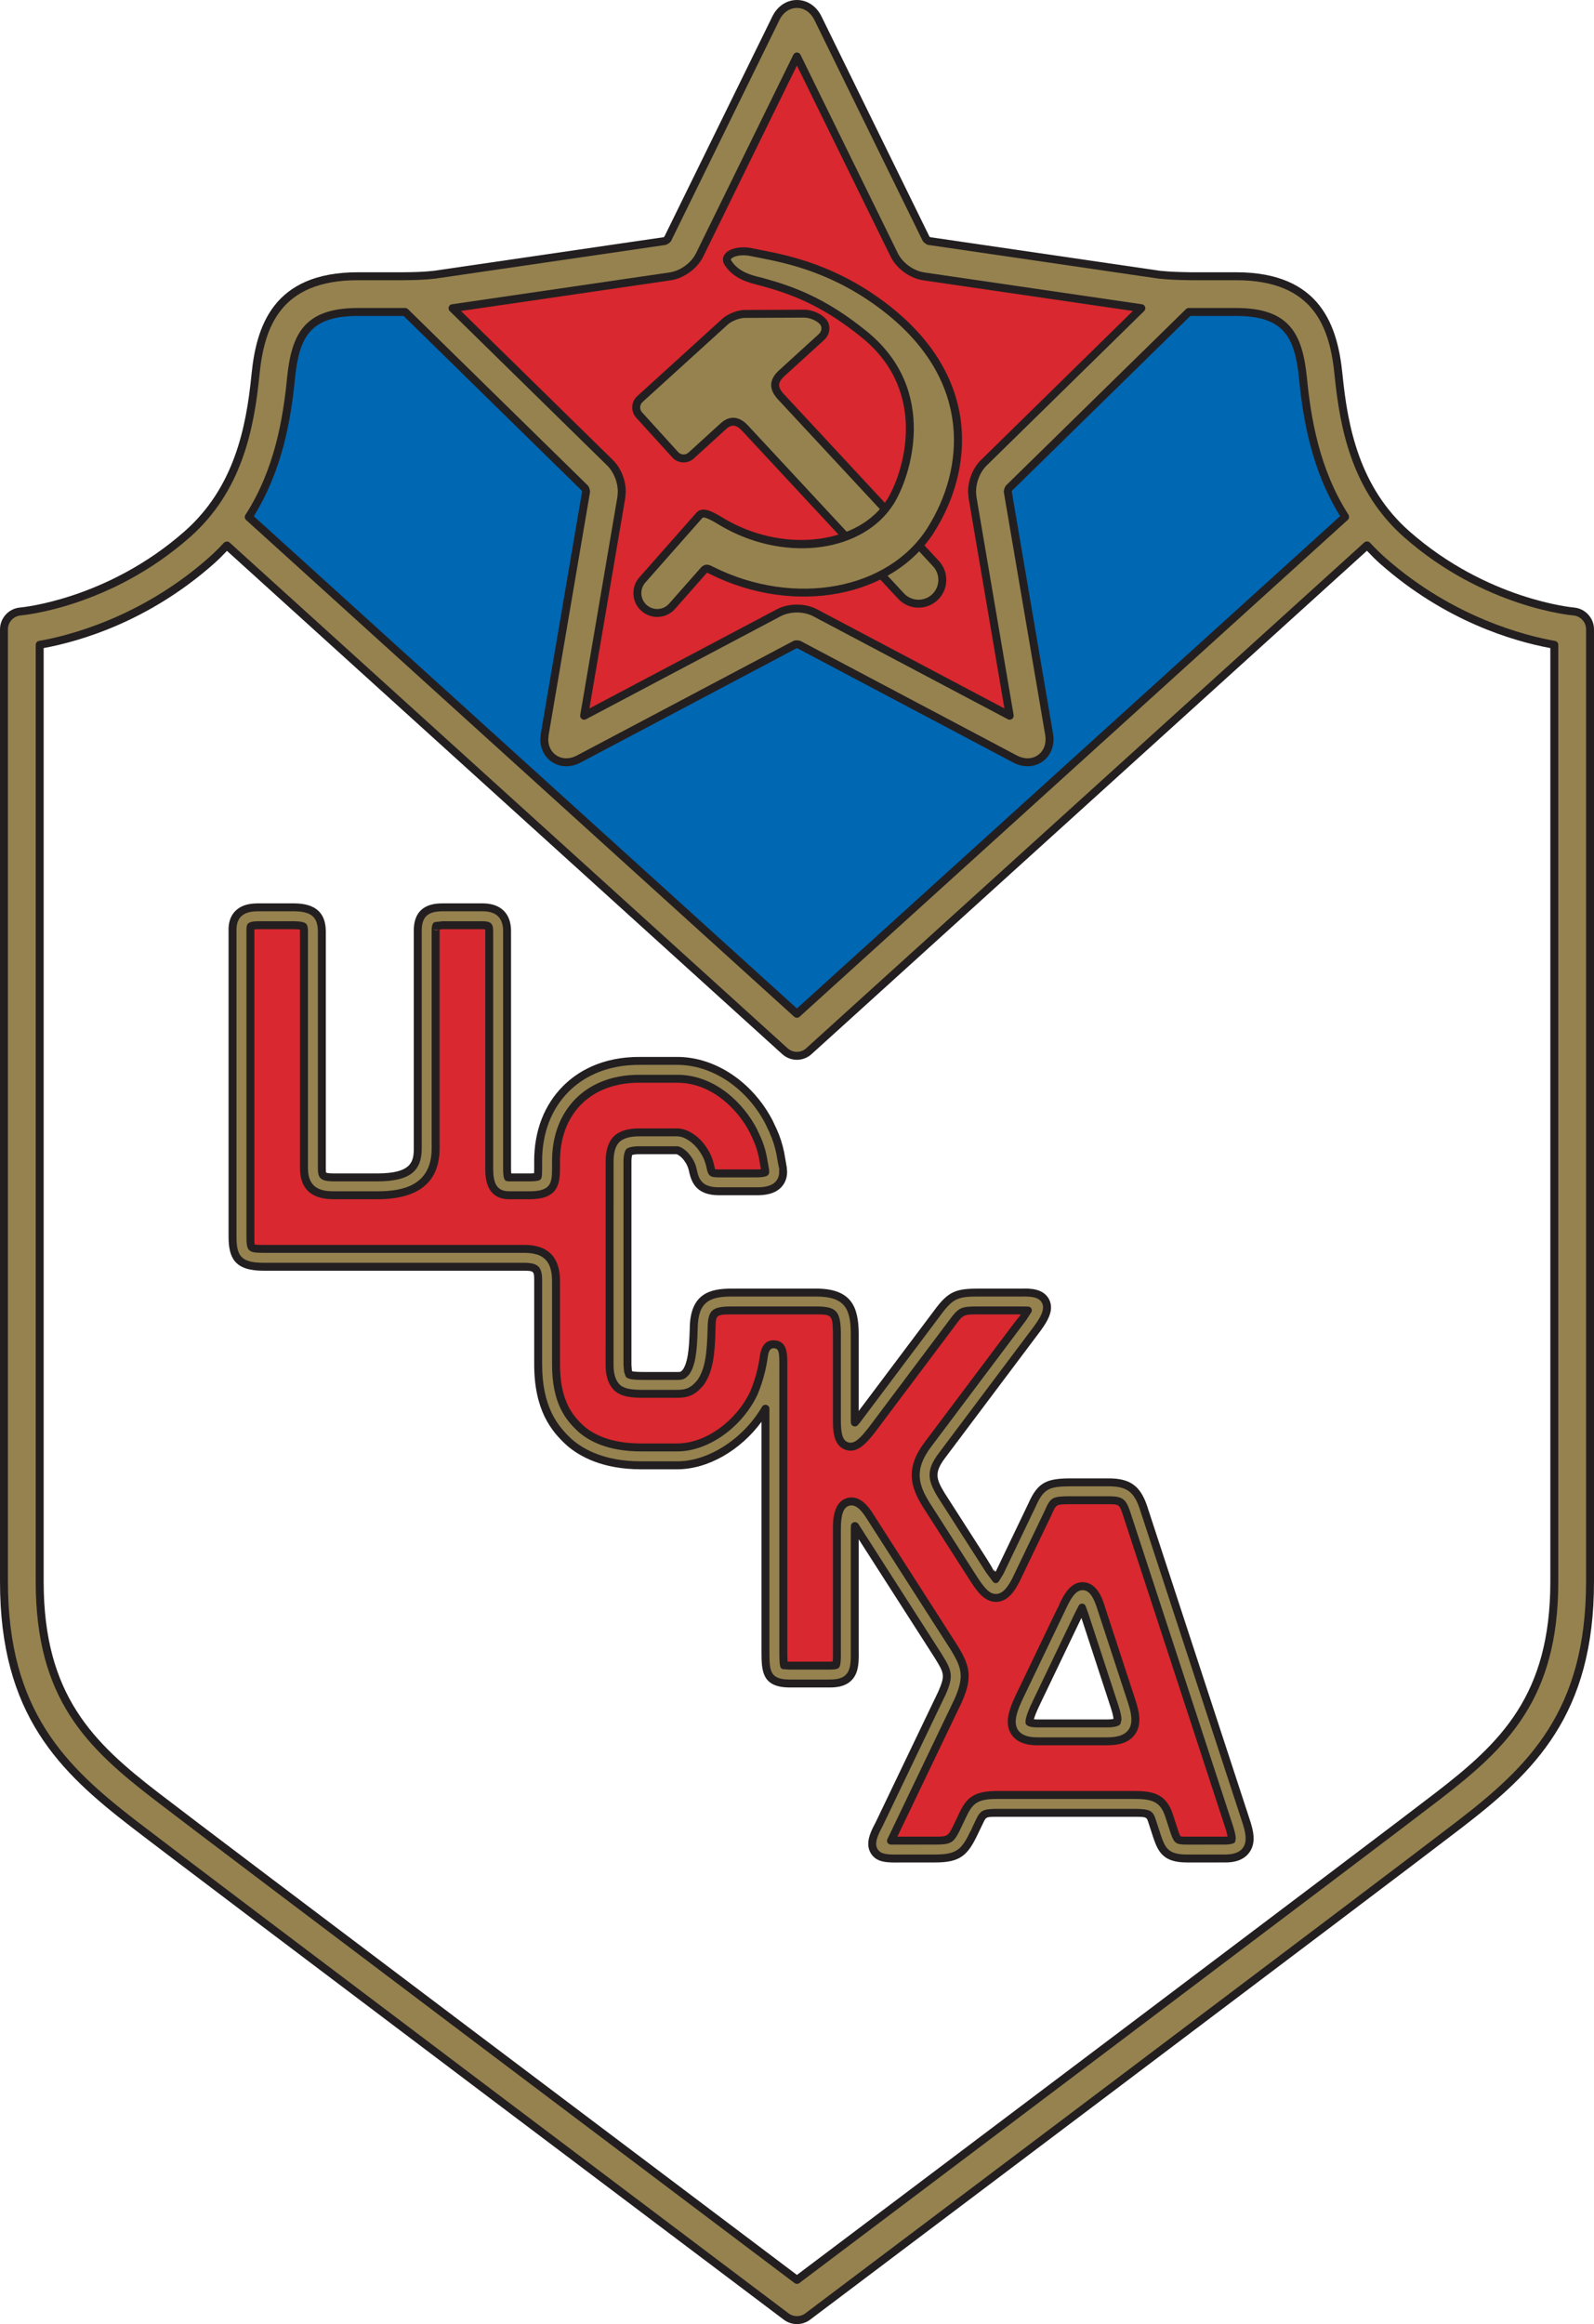 <?xml version="1.0" encoding="UTF-8"?>
<svg xmlns="http://www.w3.org/2000/svg" xmlns:xlink="http://www.w3.org/1999/xlink" width="441.75pt" height="643.74pt" viewBox="0 0 441.75 643.74" version="1.1">
<defs>
<clipPath id="clip1">
  <path d="M 0 0 L 441.75 0 L 441.75 643.738 L 0 643.738 Z M 0 0 "/>
</clipPath>
</defs>
<g id="surface1">
<path style=" stroke:none;fill-rule:nonzero;fill:rgb(0%,40.399%,70.2%);fill-opacity:1;" d="M 380.379 144.715 C 380.379 144.715 368.277 126.746 366.812 111.348 C 365.344 95.945 365.711 84.945 349.578 83.113 C 333.445 81.281 323.816 81.465 323.816 81.465 L 273.68 132.613 L 285.043 203.746 L 221.977 173.68 L 158.07 205.871 L 166.977 134.445 L 116.012 80.914 C 116.012 80.914 95.109 82.012 88.145 83.113 C 81.176 84.215 76.777 96.68 74.578 109.148 C 72.379 121.613 63.578 143.613 63.578 143.613 L 221.242 286.98 L 380.379 144.715 "/>
<path style=" stroke:none;fill-rule:nonzero;fill:rgb(85.1%,15.7%,18.399%);fill-opacity:1;" d="M 219.48 7.207 C 220.234 5.664 221.473 5.664 222.227 7.207 L 252.25 68.402 C 253.004 69.945 255.012 71.406 256.711 71.656 L 323.816 81.465 C 325.512 81.715 325.898 82.898 324.676 84.098 L 276.102 131.727 C 274.879 132.926 274.113 135.293 274.398 136.984 L 285.867 204.254 C 286.156 205.945 285.152 206.672 283.637 205.871 L 223.609 174.121 C 222.094 173.32 219.613 173.32 218.098 174.121 L 158.07 205.871 C 156.555 206.672 155.547 205.945 155.836 204.254 L 167.305 136.984 C 167.594 135.293 166.828 132.926 165.605 131.727 L 117.031 84.098 C 115.809 82.898 116.195 81.715 117.891 81.465 L 184.996 71.656 C 186.695 71.406 188.699 69.945 189.453 68.402 L 219.48 7.207 "/>
<path style=" stroke:none;fill-rule:nonzero;fill:rgb(58.4%,50.999%,31%);fill-opacity:1;" d="M 200.41 118.102 L 191.539 126.176 C 190.27 127.328 188.285 127.234 187.133 125.965 L 177.121 114.949 C 175.969 113.684 176.062 111.699 177.332 110.547 L 200.965 89.066 C 202.23 87.914 204.676 86.965 206.391 86.953 L 222.926 86.875 C 224.641 86.867 226.934 87.84 228.023 89.039 C 229.113 90.234 228.965 92.16 227.695 93.312 L 216.828 103.207 C 214.547 105.25 213.891 107.227 216.512 109.996 L 259.387 156.125 C 261.867 158.793 261.715 162.969 259.047 165.453 C 256.375 167.934 252.199 167.781 249.719 165.109 L 206.43 118.539 C 204.723 116.727 202.703 115.992 200.41 118.102 "/>
<path style=" stroke:none;fill-rule:nonzero;fill:rgb(13.699%,12.199%,12.5%);fill-opacity:1;" d="M 222.922 85.777 L 206.383 85.855 C 204.398 85.863 201.691 86.918 200.223 88.254 L 176.594 109.734 C 174.871 111.297 174.742 113.969 176.309 115.691 L 186.32 126.707 C 187.074 127.535 188.109 128.023 189.238 128.078 C 190.367 128.133 191.445 127.746 192.277 126.988 C 192.277 126.988 201.156 118.91 201.156 118.91 C 202.719 117.473 204.016 117.582 205.629 119.293 L 248.91 165.859 C 251.801 168.969 256.684 169.148 259.793 166.258 C 262.902 163.367 263.082 158.484 260.191 155.375 L 217.316 109.246 C 216.34 108.215 215.887 107.344 215.914 106.578 C 215.949 105.816 216.473 105.004 217.562 104.023 L 228.438 94.125 C 229.277 93.359 229.797 92.273 229.848 91.152 C 229.898 90.086 229.539 89.07 228.836 88.297 C 227.543 86.875 224.945 85.766 222.922 85.777 M 189.344 125.879 C 188.805 125.855 188.309 125.621 187.949 125.227 L 177.934 114.211 C 177.188 113.387 177.25 112.109 178.07 111.359 L 201.703 89.883 C 202.766 88.914 204.957 88.062 206.395 88.055 L 222.93 87.977 C 224.328 87.969 226.328 88.812 227.207 89.777 C 227.516 90.117 227.672 90.566 227.648 91.051 C 227.625 91.594 227.371 92.121 226.953 92.5 L 216.09 102.395 C 215.109 103.27 213.793 104.652 213.719 106.488 C 213.66 107.879 214.312 109.273 215.715 110.754 L 258.578 156.871 C 260.645 159.094 260.516 162.582 258.297 164.645 C 256.074 166.711 252.586 166.582 250.523 164.363 L 207.234 117.789 C 204.805 115.211 202.117 115.035 199.664 117.293 C 199.668 117.289 199.672 117.289 199.672 117.285 L 190.797 125.363 C 190.402 125.723 189.887 125.906 189.344 125.879 "/>
<path style=" stroke:none;fill-rule:nonzero;fill:rgb(58.4%,50.999%,31%);fill-opacity:1;" d="M 201.754 72.801 C 200.359 70.637 204.137 68.949 208.352 69.867 C 215.258 71.328 230.168 73.176 246.117 85.816 C 270.582 105.211 268.66 129.766 258.035 146.684 C 246.598 164.902 219.848 169.305 197.203 158.012 C 197.02 157.918 196.84 157.824 196.656 157.734 C 196.012 157.41 195.52 157.363 194.965 158.066 L 186.258 167.926 C 184.246 170.203 180.77 170.418 178.496 168.406 C 176.219 166.395 176.004 162.922 178.012 160.645 L 193.84 142.723 C 195.066 141.41 197.695 143.145 200.609 144.867 C 200.887 145.023 201.16 145.18 201.438 145.332 C 218.199 154.496 238.777 151.672 246.762 138.957 C 251.477 131.445 258.949 108.551 239.699 92.785 C 227.754 83 218.473 80.102 211.34 78.125 C 208.992 77.477 204.316 76.789 201.754 72.801 "/>
<path style=" stroke:none;fill-rule:nonzero;fill:rgb(13.699%,12.199%,12.5%);fill-opacity:1;" d="M 200.816 70.477 C 200.508 70.918 200.355 71.402 200.355 71.898 C 200.355 72.398 200.512 72.91 200.824 73.395 C 203.312 77.258 207.562 78.312 210.105 78.945 L 211.047 79.188 C 218.59 81.273 227.59 84.285 239.004 93.637 C 248.223 101.184 251.059 110.461 251.059 118.75 C 251.059 127.387 247.98 134.949 245.828 138.371 C 238.234 150.469 218.145 153.215 201.969 144.367 L 201.156 143.91 C 201.168 143.918 200.52 143.531 200.52 143.531 C 197.566 141.773 194.777 140.113 193.035 141.973 L 177.188 159.914 C 174.777 162.645 175.039 166.824 177.766 169.23 C 179.09 170.398 180.785 170.98 182.543 170.871 C 184.305 170.762 185.914 169.977 187.082 168.652 L 195.789 158.793 C 195.824 158.754 195.941 158.633 195.969 158.605 C 195.977 158.641 196.16 158.719 196.16 158.719 C 196.16 158.719 196.715 158.992 196.715 158.992 C 220.152 170.684 247.5 165.535 258.965 147.27 C 269.641 130.27 272.051 104.973 246.801 84.953 C 232.23 73.406 218.324 70.699 210.852 69.246 L 208.578 68.789 C 205.262 68.07 201.996 68.777 200.816 70.477 M 247.691 139.543 C 252.172 132.41 260.445 108.352 240.398 91.934 C 228.652 82.312 219.391 79.215 211.637 77.066 L 210.633 76.809 C 208.266 76.219 204.688 75.332 202.676 72.207 C 202.492 71.922 202.562 71.82 202.621 71.73 C 203.113 71.027 205.348 70.34 208.117 70.941 C 208.121 70.945 210.434 71.406 210.434 71.406 C 217.719 72.824 231.281 75.461 245.434 86.68 C 269.547 105.793 267.273 129.906 257.105 146.098 C 246.23 163.418 220.133 168.219 197.691 157.023 C 197.691 157.023 197.148 156.75 197.148 156.75 C 195.941 156.141 194.914 156.355 194.102 157.383 L 185.434 167.195 C 184.656 168.078 183.582 168.602 182.406 168.676 C 181.234 168.746 180.102 168.359 179.223 167.582 C 177.402 165.977 177.23 163.191 178.836 161.371 L 194.66 143.453 C 195.172 142.91 197.715 144.422 199.395 145.426 L 200.051 145.812 C 200.062 145.82 200.91 146.297 200.91 146.297 C 218.371 155.844 239.359 152.816 247.691 139.543 M 200.824 73.395 L 200.824 73.395 "/>
<path style=" stroke:none;fill-rule:nonzero;fill:rgb(85.1%,15.7%,18.399%);fill-opacity:1;" d="M 288.312 417.801 L 279.328 436.547 C 276.559 441.715 275.238 440.941 272.23 436.469 C 268.445 430.566 262.805 421.758 258.719 415.387 C 256.004 410.879 254.742 407.34 259.176 401.535 C 265.855 392.641 276.762 378.113 285.469 366.523 C 289.199 361.41 288.062 360.406 283.25 360.492 L 271.336 360.496 C 266.152 360.496 265.062 360.652 261.871 364.973 L 239.543 394.703 C 235.949 399.18 234.426 400.094 234.406 393.312 L 234.406 369.344 C 234.348 362.605 232.785 360.496 226.141 360.496 L 202.766 360.5 C 196.762 360.496 194.797 361.871 194.727 367.969 C 194.539 375.309 193.965 378.805 192.156 381.465 C 190.715 383.184 189.75 383.598 187.652 383.598 L 179.664 383.598 C 176.879 383.598 173.645 383.699 172.527 382.348 C 172.145 381.887 171.789 381.188 171.605 380.246 C 171.473 379.578 171.406 378.812 171.414 377.98 L 171.418 321.863 C 171.395 319.711 171.828 318.09 172.609 317.312 C 173.414 316.512 175.129 316.094 177.441 316.129 L 187.691 316.129 C 188.984 316.129 191.199 317.398 192.707 319.66 C 193.633 320.93 194.156 322.285 194.449 323.691 C 194.941 326.055 195.457 327.461 199.168 327.492 L 209.758 327.492 C 214.191 327.492 214.762 325.844 214.5 323.82 C 214.379 322.777 214.023 320.891 213.812 319.871 C 213.41 317.969 212.836 316.098 212.008 314.289 C 211.695 313.531 211.344 312.781 210.961 312.043 C 206.598 303.594 197.898 296.328 187.691 296.328 L 177.602 296.328 L 177.758 296.332 C 167.891 296.176 161.918 300.02 158.645 303.273 C 153.969 307.926 151.539 314.395 151.617 321.973 L 151.617 323.719 C 151.594 327.359 151.523 328.598 146.746 328.598 L 141.109 328.598 C 138.633 328.598 138.051 327.121 138.051 323.578 L 138.051 257.875 C 138.051 254.988 136.676 253.844 133.926 253.797 L 122.605 253.797 C 119.352 253.844 118.25 254.691 118.25 257.75 C 118.25 268.684 118.25 299.738 118.25 318.113 C 118.25 326.02 113.34 328.562 104.711 328.598 C 100.578 328.598 96.41 328.598 92.43 328.598 C 88.641 328.598 86.762 327.543 86.719 323.75 C 86.719 307.012 86.719 270.285 86.719 257.941 C 86.695 255.102 85.801 253.844 81.605 253.797 L 71.43 253.797 C 67.648 253.797 66.871 255.359 66.918 257.719 L 66.918 342.484 C 66.918 347.023 67.512 348.398 72.965 348.398 L 144.961 348.398 C 149.289 348.398 151.594 349.496 151.617 354.688 L 151.617 377.859 C 151.617 389.543 155.926 394.504 159.594 397.805 C 163.012 400.734 168.809 403.398 177.602 403.398 L 187.691 403.398 C 197.086 403.398 206.812 396.062 211.215 386.801 C 212.852 382.867 213.715 379.195 214.109 376.199 C 214.363 374.293 214.594 374.062 214.609 377.453 L 214.609 457.387 C 214.629 462.98 214.684 463.805 218.809 463.836 L 229.441 463.836 C 234.023 463.867 234.484 462.797 234.406 457.297 L 234.406 423.562 C 234.426 416.504 236.594 417.422 239.16 421.566 L 262.246 457.578 C 265.102 462.246 265.875 464.203 263.289 470.008 L 245.906 506.277 C 242.66 512.359 244.109 512.387 249.609 512.305 L 259.051 512.301 C 264.641 512.309 265.469 511.379 267.871 506.258 C 268.312 505.336 268.766 504.387 269.234 503.41 C 270.621 500.484 271.609 499.648 276.648 499.652 L 313.961 499.652 C 319.094 499.656 320.559 500.195 321.672 503.766 C 322.145 505.223 322.598 506.605 323.02 507.898 C 324.109 511.109 324.594 512.297 328.898 512.305 L 339.441 512.301 C 344.574 512.305 344.391 509.547 342.973 505.195 L 314.477 418.168 C 313.133 414.215 311.668 413.113 307.449 413.066 L 296.449 413.066 C 291.227 413.113 290.164 413.594 288.312 417.801 M 285.27 469.949 C 289.547 461.035 293.602 452.574 296.688 446.137 C 299.488 440.02 301.125 440.613 302.984 446.691 C 305.266 453.66 308.203 462.629 311.227 471.863 C 313.043 477.371 312.586 479.84 306.809 479.844 L 287.559 479.844 C 281.508 479.844 281.969 476.641 285.27 469.949 "/>
<path style=" stroke:none;fill-rule:nonzero;fill:rgb(58.4%,50.999%,31%);fill-opacity:1;" d="M 115.773 257.75 L 115.773 318.113 C 115.773 323.031 113.922 326.086 104.699 326.121 L 92.43 326.121 C 89.219 326.121 89.215 325.469 89.191 323.723 L 89.191 257.941 C 89.156 253.414 86.824 251.379 81.633 251.32 L 71.43 251.32 C 68.957 251.32 67.176 251.91 65.984 253.125 C 64.383 254.758 64.426 257.02 64.441 257.766 L 64.441 342.484 C 64.441 348.047 65.762 350.871 72.965 350.871 L 144.961 350.871 C 148.539 350.871 149.129 351.406 149.145 354.699 L 149.141 377.859 C 149.141 390.082 153.59 395.73 157.938 399.645 C 161.277 402.508 167.352 405.871 177.602 405.871 L 187.691 405.871 C 196.883 405.871 206.754 399.395 212.133 390.203 C 212.133 408.203 212.133 457.387 212.133 457.387 C 212.152 462.734 212.16 466.262 218.789 466.312 L 229.441 466.312 C 231.41 466.324 233.656 466.211 235.195 464.66 C 236.656 463.188 236.891 461.07 236.891 458.293 C 236.891 457.957 236.887 457.613 236.883 457.262 L 236.883 423.562 C 236.883 423.195 236.902 422.953 236.914 422.656 C 236.965 422.738 237 422.781 237.055 422.871 L 260.164 458.914 C 261.617 461.297 262.398 462.668 262.398 464.305 C 262.398 465.535 261.957 466.918 261.027 469 L 243.676 505.207 C 242.613 507.191 241.715 509.059 241.715 510.727 C 241.715 511.441 241.879 512.117 242.266 512.754 C 243.559 514.871 246.109 514.832 249.648 514.777 L 259.051 514.777 C 265.664 514.781 267.352 513.191 270.113 507.309 C 270.102 507.324 271.465 504.484 271.465 504.484 C 272.438 502.434 272.586 502.121 276.648 502.125 L 313.961 502.129 C 318.57 502.133 318.668 502.445 319.309 504.504 C 319.316 504.531 320.668 508.668 320.668 508.668 C 321.957 512.473 323.148 514.77 328.895 514.777 L 339.441 514.777 C 340.484 514.777 343.664 514.777 345.34 512.469 C 347.004 510.184 346.203 507.121 345.324 504.426 L 316.828 417.398 C 315.141 412.426 312.695 410.648 307.477 410.594 L 296.449 410.594 C 290.48 410.645 288.398 411.469 286.047 416.801 C 286.059 416.777 286.066 416.754 286.078 416.73 L 277.094 435.477 C 276.586 436.426 276.211 436.988 275.953 437.32 C 275.621 436.961 275.121 436.328 274.285 435.09 C 274.316 435.133 267.48 424.473 267.48 424.473 L 260.801 414.051 C 258.34 409.957 257.613 407.656 261.145 403.039 C 261.156 403.02 287.449 368.012 287.449 368.012 C 289.227 365.57 290.996 362.801 289.742 360.383 C 288.562 358.113 285.746 357.973 283.203 358.02 L 271.336 358.02 C 265.332 358.023 263.555 358.527 259.883 363.504 L 237.566 393.219 C 237.305 393.539 237.109 393.766 236.902 394.016 C 236.895 393.773 236.883 393.594 236.883 393.305 L 236.883 369.344 C 236.816 362.164 235.039 358.023 226.141 358.023 C 226.141 358.023 202.758 358.023 202.754 358.023 C 196.34 358.023 192.348 359.684 192.25 367.938 C 192.078 374.809 191.547 377.883 190.168 379.977 C 189.27 381.027 188.965 381.121 187.652 381.121 L 179.105 381.121 C 177.664 381.125 174.988 381.133 174.355 380.695 C 174.371 380.695 174.156 380.398 174.031 379.766 C 173.934 379.262 173.883 378.656 173.891 378.012 L 173.891 321.863 C 173.871 320.055 174.238 319.211 174.367 319.055 C 174.516 318.938 175.414 318.57 177.402 318.605 L 187.691 318.605 C 188.094 318.645 189.559 319.398 190.645 321.031 C 191.344 321.992 191.777 323 192.027 324.199 C 192.602 326.965 193.676 329.922 199.148 329.965 L 209.758 329.969 C 211.609 329.969 214.254 329.758 215.844 327.945 C 216.828 326.824 217.031 325.516 217.031 324.566 C 217.031 324.105 216.984 323.727 216.953 323.504 C 216.953 323.504 216.234 319.363 216.234 319.363 C 215.77 317.152 215.125 315.156 214.262 313.262 C 214.258 313.262 213.16 310.906 213.16 310.906 C 207.812 300.551 197.812 293.855 187.691 293.855 C 187.691 293.855 177.672 293.855 177.625 293.855 C 166.996 293.734 160.492 297.949 156.902 301.52 C 151.82 306.574 149.141 313.512 149.141 321.605 C 149.141 321.734 149.141 321.867 149.145 321.996 L 149.145 323.719 C 149.137 324.445 149.125 325.504 149.016 325.918 C 148.777 325.992 148.164 326.121 146.746 326.121 L 141.109 326.121 C 140.945 326.121 140.84 326.109 140.766 326.102 C 140.684 325.887 140.523 325.277 140.523 323.578 L 140.523 257.875 C 140.523 253.719 138.195 251.391 133.965 251.32 L 122.605 251.32 C 119.406 251.367 115.773 252.137 115.773 257.75 M 122.637 256.273 L 133.926 256.273 C 135.461 256.297 135.574 256.516 135.574 257.875 L 135.574 323.578 C 135.574 325.82 135.574 331.07 141.109 331.07 L 146.746 331.07 C 153.52 331.07 154.062 328.031 154.094 323.734 L 154.094 321.973 C 154.02 315.051 156.199 309.199 160.391 305.027 C 163.312 302.125 168.66 298.699 177.582 298.805 L 187.691 298.805 C 197.766 298.805 205.34 306.547 208.762 313.18 L 209.723 315.238 C 210.469 316.875 211 318.531 211.387 320.379 L 212.039 324.105 C 212.07 324.32 212.078 324.473 212.078 324.578 C 212.078 324.664 212.07 324.668 212.066 324.699 C 211.891 324.793 211.305 325.02 209.758 325.02 L 199.172 325.016 C 197.25 325 197.25 325 196.871 323.188 C 196.473 321.285 195.766 319.656 194.707 318.203 C 192.949 315.559 190.039 313.656 187.691 313.656 L 177.441 313.652 C 174.41 313.605 172.184 314.246 170.863 315.559 C 169.578 316.84 168.914 319.027 168.941 321.891 L 168.941 377.98 C 168.93 378.945 169.008 379.879 169.176 380.727 C 169.422 381.977 169.922 383.082 170.621 383.93 C 172.41 386.09 175.82 386.078 179.117 386.07 L 187.652 386.07 C 190.547 386.07 192.16 385.309 194.051 383.059 C 194.105 382.992 194.156 382.926 194.203 382.855 C 196.504 379.473 197.02 375.207 197.199 368.031 C 197.254 363.535 197.879 362.973 202.766 362.973 L 226.141 362.973 C 231.18 362.973 231.883 363.746 231.934 369.363 L 231.934 393.312 C 231.941 396.492 232.156 399.66 234.641 400.531 C 237.293 401.461 239.516 398.691 241.473 396.254 L 263.852 366.461 C 266.426 362.973 266.609 362.973 271.336 362.969 L 283.25 362.969 C 283.945 362.957 284.438 362.973 284.812 362.996 C 284.562 363.461 284.172 364.098 283.469 365.062 C 283.488 365.035 264.547 390.262 264.547 390.262 L 257.195 400.051 C 251.723 407.211 253.789 411.996 256.598 416.664 C 256.637 416.723 270.148 437.805 270.148 437.805 C 271.977 440.523 273.668 442.727 276.199 442.602 C 278.754 442.473 280.277 440.012 281.508 437.715 C 281.508 437.715 290.566 418.82 290.574 418.797 C 291.965 415.645 291.992 415.582 296.473 415.543 L 307.449 415.543 C 310.551 415.578 311.125 415.992 312.133 418.965 L 340.621 505.965 C 341.234 507.855 341.367 508.785 341.367 509.23 C 341.367 509.438 341.34 509.535 341.32 509.586 C 341.285 509.582 340.844 509.828 339.445 509.824 L 328.898 509.828 C 326.285 509.824 326.285 509.824 325.367 507.105 C 325.363 507.105 324.023 503 324.023 503 C 322.34 497.594 318.945 497.184 313.961 497.176 L 276.648 497.176 C 271 497.172 268.926 498.285 266.996 502.352 L 265.641 505.188 C 263.539 509.656 263.461 509.832 259.051 509.828 L 249.609 509.828 C 248.746 509.844 247.715 509.855 246.949 509.82 C 247.148 509.316 247.48 508.578 248.09 507.441 L 265.52 471.078 C 266.777 468.262 267.34 466.133 267.34 464.234 C 267.34 461.559 266.223 459.34 264.359 456.289 L 241.242 420.23 C 240.312 418.734 238.094 415.145 235.059 416.004 C 232.316 416.777 231.941 420.258 231.934 423.559 L 231.934 457.297 C 231.945 458.16 231.98 460.691 231.652 461.207 C 231.656 461.18 231.242 461.375 229.461 461.359 L 218.809 461.359 C 217.93 461.355 217.5 461.305 217.27 461.262 C 217.102 460.605 217.09 458.855 217.086 457.379 L 217.086 377.453 C 217.07 374.906 217.059 372.508 214.578 372.352 C 212.145 372.195 211.801 374.777 211.656 375.879 C 211.352 378.164 210.633 381.75 208.93 385.852 C 204.801 394.535 195.844 400.922 187.691 400.922 L 177.602 400.922 C 168.867 400.922 163.863 398.203 161.203 395.926 C 157.531 392.621 154.094 388.113 154.094 377.859 L 154.094 354.688 C 154.059 346.918 149.191 345.922 144.961 345.922 L 72.965 345.922 C 69.391 345.922 69.391 345.922 69.391 342.484 L 69.391 257.719 C 69.375 256.797 69.52 256.594 69.52 256.59 C 69.523 256.59 69.895 256.273 71.43 256.273 L 81.605 256.273 C 83.668 256.293 84.066 256.656 84.07 256.66 C 84.074 256.668 84.234 256.898 84.242 257.961 L 84.242 323.75 C 84.332 331.07 90.426 331.07 92.43 331.07 L 104.711 331.07 C 108.676 331.055 120.727 331.008 120.727 318.113 L 120.727 257.75 C 120.727 256.734 120.879 256.465 120.883 256.453 C 120.863 256.488 121.203 256.289 122.637 256.273 M 214.262 313.262 L 214.262 313.262 M 216.953 323.504 L 216.953 323.504 M 266.996 502.352 L 266.996 502.352 "/>
<path style=" stroke:none;fill-rule:nonzero;fill:rgb(13.699%,12.199%,12.5%);fill-opacity:1;" d="M 65.199 252.355 C 63.273 254.316 63.324 256.93 63.344 257.785 L 63.344 342.484 C 63.344 348.34 64.953 351.973 72.965 351.973 L 144.961 351.973 C 148.031 351.973 148.031 352.125 148.043 354.703 L 148.043 377.859 C 148.043 390.516 152.672 396.387 157.199 400.461 C 160.676 403.441 167.016 406.973 177.602 406.973 L 187.691 406.973 C 196.156 406.973 205.152 401.793 211.035 393.82 C 211.035 400.297 211.035 457.387 211.035 457.387 C 211.051 462.738 211.066 467.352 218.781 467.41 L 229.441 467.41 C 231.023 467.422 233.984 467.441 235.977 465.438 C 237.836 463.562 237.988 460.879 237.988 458.293 L 237.98 457.246 C 237.98 457.246 237.98 431.051 237.98 426.355 C 241.133 431.27 259.238 459.512 259.238 459.512 C 260.699 461.898 261.297 463.012 261.297 464.305 C 261.297 465.289 260.93 466.523 260.023 468.555 L 242.684 504.734 C 241.645 506.668 240.613 508.766 240.613 510.727 C 240.613 511.676 240.852 512.551 241.324 513.324 C 242.945 515.98 245.91 515.938 249.664 515.879 L 259.051 515.879 C 266.164 515.883 268.203 513.961 271.105 507.773 C 271.105 507.781 272.461 504.961 272.461 504.961 C 273.281 503.223 273.281 503.223 276.645 503.227 L 313.961 503.227 C 317.758 503.23 317.758 503.23 318.258 504.828 C 318.262 504.84 319.621 509.012 319.621 509.012 C 320.984 513.031 322.441 515.867 328.895 515.879 L 339.441 515.875 C 340.625 515.879 344.227 515.883 346.23 513.117 C 348.195 510.41 347.336 507.035 346.371 504.086 L 317.875 417.055 C 316.023 411.602 313.211 409.555 307.488 409.492 L 296.449 409.492 C 290.133 409.551 287.602 410.547 285.039 416.355 L 276.102 435 C 276.109 434.984 276.004 435.156 275.867 435.375 C 275.539 434.934 275.199 434.477 275.199 434.477 C 275.34 434.66 275.402 434.871 275.402 435.094 C 275.402 435.164 275.398 435.234 275.387 435.305 C 275.383 435.312 275.375 435.316 275.375 435.32 C 275.32 434.668 274.426 433.27 271.812 429.188 L 261.727 413.457 C 260.535 411.473 259.812 410.051 259.812 408.578 C 259.812 407.176 260.473 405.727 262.016 403.703 C 262.02 403.703 262.031 403.688 288.328 368.672 C 289.801 366.648 291.273 364.395 291.273 362.141 C 291.273 361.383 291.105 360.625 290.719 359.875 C 289.121 356.809 285.258 356.883 283.184 356.922 L 271.336 356.922 C 264.973 356.922 262.855 357.621 258.996 362.852 C 258.996 362.852 240.281 387.77 237.98 390.828 C 237.98 386.852 237.98 369.344 237.98 369.344 C 237.914 361.883 235.879 356.922 226.141 356.922 L 202.754 356.926 C 196.793 356.926 191.266 358.258 191.152 367.926 C 190.984 374.441 190.492 377.441 189.273 379.324 C 188.691 380.008 188.645 380.023 187.652 380.023 L 179.105 380.023 C 177.055 380.027 175.777 379.961 175.203 379.828 C 175.156 379.691 175.109 379.555 175.109 379.555 L 174.992 378.023 C 174.992 378.023 174.992 321.785 174.992 321.742 C 174.992 320.754 175.113 320.195 175.195 319.91 C 175.52 319.82 176.184 319.684 177.387 319.703 C 177.387 319.703 187.277 319.703 187.551 319.703 C 187.867 319.809 188.922 320.426 189.73 321.641 C 190.352 322.496 190.73 323.367 190.953 324.426 C 191.629 327.68 193.129 331.02 199.141 331.066 L 209.758 331.07 C 211.82 331.066 214.785 330.82 216.668 328.676 C 217.629 327.586 218.133 326.164 218.133 324.566 L 218.047 323.367 C 218.035 323.301 217.316 319.176 217.316 319.176 C 216.828 316.852 216.16 314.777 215.262 312.805 C 215.25 312.777 214.156 310.441 214.156 310.441 C 208.602 299.684 198.219 292.754 187.691 292.754 L 177.625 292.754 C 166.621 292.629 159.859 297.027 156.125 300.738 C 150.836 306 148.039 313.215 148.039 321.605 L 148.043 322.004 L 148.043 323.719 C 148.039 324.238 148.031 324.652 148.016 324.969 C 147.719 324.996 147.328 325.023 146.746 325.023 C 146.746 325.023 142.613 325.023 141.684 325.023 C 141.652 324.695 141.625 324.262 141.625 323.578 L 141.625 257.875 C 141.625 253.094 138.84 250.301 133.984 250.223 L 122.605 250.223 C 120.633 250.25 114.676 250.332 114.676 257.75 L 114.676 318.113 C 114.676 321.871 113.926 324.984 104.695 325.023 L 92.43 325.023 C 90.734 325.023 90.414 324.816 90.367 324.773 C 90.305 324.656 90.297 324.109 90.293 323.707 L 90.293 257.941 C 90.25 252.809 87.422 250.285 81.645 250.223 L 71.43 250.223 C 68.645 250.223 66.605 250.918 65.199 252.355 M 104.699 327.223 C 113.348 327.188 116.875 324.551 116.875 318.113 L 116.875 257.75 C 116.875 253.395 119.172 252.469 122.617 252.422 L 133.965 252.422 C 137.582 252.48 139.426 254.316 139.426 257.875 L 139.426 323.578 C 139.426 325.004 139.527 325.961 139.742 326.504 C 139.898 326.898 140.18 327.16 140.605 327.188 L 141.109 327.223 L 146.746 327.223 C 147.938 327.223 148.812 327.137 149.348 326.969 C 149.707 326.855 149.984 326.562 150.078 326.199 C 150.203 325.723 150.234 324.93 150.242 323.723 L 150.242 321.996 C 150.242 321.984 150.238 321.605 150.238 321.605 C 150.238 313.812 152.812 307.137 157.676 302.301 C 161.109 298.883 167.355 294.836 177.613 294.953 L 187.691 294.953 C 197.406 294.953 207.02 301.414 212.184 311.41 C 212.805 312.746 213.117 313.422 213.328 313.781 C 213.312 313.758 213.273 313.746 213.258 313.719 C 214.09 315.543 214.711 317.461 215.156 319.59 C 215.734 322.914 215.91 323.895 216.176 324.266 C 216.008 324.105 215.883 323.906 215.863 323.648 L 215.934 324.566 C 215.934 325.637 215.625 326.531 215.016 327.223 C 213.719 328.695 211.395 328.867 209.758 328.867 L 199.148 328.867 C 194.492 328.828 193.656 326.629 193.105 323.977 C 192.816 322.602 192.316 321.465 191.535 320.387 C 190.324 318.566 188.586 317.586 187.797 317.512 L 177.402 317.504 C 175.359 317.469 174.141 317.836 173.688 318.188 C 173.629 318.234 173.57 318.289 173.523 318.352 C 173.164 318.777 172.789 319.887 172.789 321.734 C 172.789 321.781 172.789 378.012 172.789 378.012 C 172.793 378.012 172.953 379.98 172.953 379.98 L 173.367 381.176 C 173.445 381.395 173.539 381.469 173.73 381.598 C 174.504 382.137 176.145 382.23 179.102 382.223 L 187.652 382.223 C 189.234 382.223 189.867 382.02 191.004 380.691 C 191.031 380.656 191.059 380.621 191.086 380.582 C 192.598 378.285 193.172 375.102 193.352 367.969 C 193.438 360.531 196.723 359.125 202.754 359.125 L 226.141 359.121 C 234.215 359.121 235.723 362.566 235.781 369.352 L 235.781 393.305 C 235.781 393.309 235.801 394.043 235.801 394.043 C 235.816 394.5 236.109 394.902 236.539 395.051 C 236.973 395.199 237.449 395.074 237.742 394.723 L 238.422 393.906 L 260.762 364.164 C 264.184 359.523 265.605 359.121 271.336 359.121 L 283.203 359.121 C 286.051 359.066 287.961 359.344 288.766 360.891 C 289.73 362.746 288.133 365.207 286.559 367.359 L 260.266 402.375 C 256.523 407.273 257.078 409.996 259.859 414.617 L 273.359 435.68 C 273.371 435.703 275.145 438.062 275.145 438.062 C 275.359 438.355 275.641 438.523 276.004 438.508 C 276.367 438.488 276.633 438.301 276.824 437.992 L 278.062 435.996 L 287.07 417.203 C 289.234 412.293 290.887 411.742 296.461 411.691 L 307.477 411.691 C 312.227 411.746 314.246 413.219 315.789 417.75 L 344.281 504.77 C 345.074 507.203 345.809 509.957 344.453 511.824 C 343.105 513.68 340.348 513.676 339.441 513.676 L 328.895 513.68 C 323.762 513.672 322.902 511.836 321.711 508.316 C 321.715 508.328 320.352 504.16 320.352 504.16 C 319.496 501.414 318.723 501.031 313.961 501.027 L 276.648 501.027 C 272.469 501.023 271.719 501.387 270.473 504.012 C 269.574 505.883 269.141 506.809 269.023 507.352 C 269.023 507.336 269.012 507.32 269.012 507.309 C 269.012 507.148 269.047 506.992 269.117 506.84 C 266.555 512.301 265.23 513.684 259.051 513.676 L 249.648 513.68 C 246.039 513.734 244.125 513.691 243.203 512.18 C 242.941 511.75 242.812 511.273 242.812 510.727 C 242.812 509.273 243.719 507.461 244.645 505.727 L 262.02 469.477 C 262.91 467.477 263.496 465.848 263.496 464.305 C 263.496 462.359 262.59 460.773 261.102 458.344 L 237.98 422.277 C 237.992 422.297 237.879 422.121 237.879 422.121 C 237.617 421.727 237.105 421.512 236.645 421.637 C 236.188 421.762 235.836 422.137 235.812 422.613 L 235.805 422.844 L 235.781 423.559 L 235.781 457.262 C 235.781 457.277 235.789 458.293 235.789 458.293 C 235.789 460.957 235.566 462.727 234.414 463.887 C 233.18 465.133 231.203 465.223 229.449 465.211 L 218.789 465.211 C 213.258 465.172 213.25 462.73 213.234 457.387 L 213.234 390.203 C 213.234 389.707 212.902 389.273 212.422 389.145 C 211.941 389.012 211.438 389.219 211.184 389.648 C 205.973 398.555 196.312 404.773 187.691 404.773 L 177.602 404.773 C 167.688 404.773 161.824 401.527 158.652 398.809 C 154.504 395.074 150.242 389.652 150.242 377.859 L 150.242 354.699 C 150.227 350.781 149.137 349.773 144.961 349.773 L 72.965 349.773 C 66.574 349.773 65.543 347.621 65.543 342.484 L 65.543 257.766 C 65.531 257.113 65.492 255.199 66.77 253.895 C 67.742 252.902 69.27 252.422 71.43 252.422 L 81.633 252.422 C 86.246 252.473 88.059 254.023 88.094 257.949 L 88.094 323.723 C 88.121 326.195 88.73 327.223 92.43 327.223 L 104.699 327.223 M 187.602 319.703 C 187.605 319.703 187.691 319.703 187.691 319.703 C 187.645 319.703 187.621 319.707 187.602 319.703 M 172.789 378.012 L 172.789 378.012 "/>
<path style=" stroke:none;fill-rule:nonzero;fill:rgb(13.699%,12.199%,12.5%);fill-opacity:1;" d="M 122.625 255.172 L 122.629 255.172 C 122.633 255.172 122.637 255.172 122.637 255.172 C 122.637 255.168 122.625 255.172 122.625 255.172 M 122.621 255.172 L 120.645 255.387 C 120.305 255.422 120.117 255.594 119.941 255.887 C 119.73 256.234 119.625 256.863 119.625 257.75 L 119.625 318.113 C 119.625 328.691 111.109 329.945 104.703 329.973 L 92.43 329.973 C 89.164 329.973 85.41 329.262 85.344 323.738 L 85.344 257.961 C 85.332 256.723 85.137 256.285 84.992 256.062 C 84.949 255.996 84.902 255.938 84.848 255.883 C 84.395 255.43 83.309 255.191 81.617 255.172 L 71.43 255.172 C 70.004 255.172 69.043 255.426 68.66 255.902 C 68.52 256.035 68.27 256.453 68.293 257.738 L 68.293 342.484 C 68.293 346.555 68.773 347.023 72.965 347.023 L 144.961 347.023 C 149.113 347.023 152.961 347.949 152.992 354.691 L 152.992 377.859 C 152.992 388.543 156.586 393.25 160.465 396.742 C 163.285 399.16 168.531 402.023 177.602 402.023 L 187.691 402.023 C 196.246 402.023 205.598 395.422 209.922 386.324 C 211.695 382.062 212.434 378.371 212.746 376.02 C 213.004 374.082 213.48 373.387 214.508 373.449 C 215.707 373.523 215.969 374.238 215.984 377.461 L 215.984 457.379 C 215.992 459.547 216.027 460.848 216.207 461.535 C 216.324 461.996 216.598 462.309 217.066 462.344 L 218.801 462.461 L 229.461 462.461 C 230.984 462.473 231.617 462.336 231.824 462.289 C 232.113 462.227 232.426 462.043 232.586 461.793 C 232.898 461.293 233.074 460.398 233.031 457.293 L 233.031 423.559 C 233.043 419.465 233.738 417.52 235.359 417.062 C 237.34 416.5 239.047 418.77 240.309 420.812 L 263.434 456.883 C 265.289 459.922 266.238 461.898 266.238 464.234 C 266.238 465.984 265.707 467.961 264.516 470.633 L 245.926 509.414 C 245.762 509.754 245.777 510.117 245.977 510.438 C 246.18 510.758 246.52 510.914 246.898 510.918 L 249.625 510.93 L 259.051 510.926 C 263.992 510.934 264.402 510.41 266.637 505.652 L 267.988 502.828 C 269.727 499.164 271.426 498.273 276.648 498.277 L 313.961 498.277 C 319.02 498.281 321.559 498.781 322.973 503.324 C 322.977 503.34 324.32 507.453 324.32 507.453 C 325.387 510.598 325.812 510.926 328.898 510.93 L 339.445 510.926 C 340.824 510.926 341.441 510.707 341.645 510.633 C 342.02 510.5 342.27 510.398 342.336 510.004 L 342.465 509.23 C 342.465 508.469 342.195 507.254 341.664 505.625 L 313.18 418.621 C 312.012 415.184 311.051 414.484 307.461 414.441 L 296.473 414.441 C 291.613 414.484 291.16 414.742 289.57 418.352 C 289.582 418.328 280.516 437.238 280.516 437.238 C 279.449 439.227 278.125 441.402 276.145 441.504 C 274.355 441.59 273.027 440.121 271.062 437.191 C 271.074 437.211 257.527 416.074 257.527 416.074 C 254.836 411.602 253.008 407.34 258.07 400.719 L 284.348 365.727 C 284.359 365.715 285.781 363.523 285.781 363.523 C 285.996 363.188 286.02 362.797 285.832 362.445 C 285.645 362.094 285.285 361.906 284.887 361.902 L 283.23 361.867 L 271.336 361.871 C 266.336 361.871 265.789 361.98 262.965 365.809 L 240.594 395.594 C 238.453 398.258 236.785 400.117 235.004 399.492 C 233.371 398.922 233.039 396.703 233.031 393.309 L 233.031 369.363 C 232.977 363.133 231.816 361.871 226.141 361.871 L 202.766 361.875 C 197.281 361.871 196.16 362.906 196.102 368.02 C 195.926 374.965 195.441 379.078 193.293 382.238 C 193.297 382.238 193.211 382.348 193.211 382.348 C 191.523 384.359 190.223 384.973 187.652 384.973 L 179.117 384.973 C 176.07 384.98 172.926 384.984 171.469 383.227 C 170.887 382.523 170.465 381.586 170.254 380.512 C 170.102 379.742 170.031 378.895 170.039 377.992 L 170.043 321.891 C 170.016 319.32 170.566 317.402 171.641 316.34 C 172.727 315.258 174.727 314.711 177.426 314.754 L 187.691 314.754 C 189.664 314.754 192.227 316.461 193.789 318.812 C 194.781 320.176 195.43 321.668 195.797 323.414 C 196.281 325.742 196.723 326.098 199.16 326.117 L 209.754 326.117 C 211.059 326.117 212.004 325.969 212.57 325.68 C 212.965 325.477 213.211 325.016 213.176 324.578 L 213.133 323.965 L 212.473 320.188 C 212.062 318.227 211.492 316.473 210.723 314.781 L 209.762 312.715 C 206.176 305.77 198.258 297.703 187.691 297.703 L 177.582 297.703 C 168.285 297.594 162.68 301.203 159.617 304.25 C 155.207 308.637 152.914 314.766 152.992 321.984 L 152.992 323.734 C 152.969 327.715 152.664 329.973 146.746 329.973 L 141.109 329.973 C 137.43 329.973 136.676 327.414 136.676 323.578 L 136.676 257.875 C 136.676 255.863 136.012 255.207 133.941 255.172 C 133.941 255.172 122.629 255.172 122.629 255.172 C 122.625 255.172 122.629 255.172 122.621 255.172 M 122.652 257.371 C 122.68 257.371 133.926 257.371 133.926 257.371 C 133.926 257.371 134.23 257.398 134.449 257.414 C 134.461 257.617 134.477 257.875 134.477 257.875 L 134.477 323.578 C 134.477 325.703 134.477 332.172 141.109 332.172 L 146.746 332.172 C 154.496 332.172 155.164 328.184 155.191 323.738 L 155.191 321.973 C 155.121 315.352 157.188 309.766 161.164 305.809 C 163.934 303.059 169.023 299.801 177.57 299.902 L 187.691 299.906 C 197.27 299.906 204.504 307.328 207.785 313.684 L 208.727 315.703 C 209.43 317.254 209.938 318.812 210.312 320.605 C 210.312 320.605 210.762 323.176 210.883 323.855 C 210.605 323.891 210.262 323.918 209.754 323.918 L 199.172 323.914 C 199.172 323.914 198.461 323.883 198.176 323.867 C 198.125 323.664 197.949 322.965 197.949 322.965 C 197.52 320.902 196.746 319.137 195.598 317.555 C 193.648 314.629 190.391 312.555 187.691 312.555 L 177.441 312.555 C 174.109 312.5 171.629 313.246 170.09 314.777 C 168.586 316.273 167.809 318.734 167.844 321.902 L 167.84 377.98 C 167.828 379.02 167.914 380.02 168.098 380.938 C 168.379 382.367 168.957 383.645 169.773 384.629 C 171.895 387.188 175.73 387.18 179.113 387.172 L 187.652 387.172 C 190.887 387.172 192.781 386.277 194.895 383.766 L 195.113 383.477 C 197.566 379.863 198.113 375.449 198.301 368.059 C 198.344 364.297 198.348 364.07 202.766 364.074 L 226.141 364.07 C 230.457 364.07 230.785 364.195 230.832 369.375 L 230.832 393.312 C 230.84 395.953 230.852 400.367 234.277 401.566 C 237.664 402.754 240.254 399.531 242.332 396.941 L 264.73 367.121 C 266.98 364.07 266.98 364.07 271.336 364.07 C 271.336 364.07 281.984 364.07 282.809 364.07 C 282.738 364.172 282.582 364.414 282.582 364.414 C 282.668 364.281 282.828 364.25 282.957 364.172 C 282.402 364.66 281.508 365.848 279.633 368.34 L 256.316 399.387 C 253.645 402.887 252.668 405.895 252.668 408.59 C 252.668 411.828 254.078 414.609 255.656 417.23 C 255.664 417.242 269.223 438.398 269.223 438.398 C 270.781 440.719 272.895 443.867 276.254 443.699 C 279.641 443.527 281.488 440.086 282.477 438.234 C 291.562 419.281 291.574 419.262 291.582 419.242 C 292.715 416.676 292.715 416.676 296.48 416.645 L 307.449 416.645 C 310.066 416.672 310.234 416.797 311.094 419.316 L 339.574 506.309 C 339.973 507.523 340.133 508.242 340.203 508.691 C 339.926 508.719 339.648 508.727 339.453 508.727 C 339.449 508.727 328.898 508.727 328.898 508.727 C 328.121 508.727 327.312 508.727 327.168 508.613 C 326.992 508.477 326.707 507.641 326.406 506.754 C 326.41 506.766 325.07 502.656 325.07 502.656 C 323.176 496.57 319.098 496.082 313.965 496.078 L 276.648 496.074 C 270.602 496.07 268.113 497.426 266.004 501.883 L 264.648 504.711 C 262.762 508.73 262.762 508.73 259.055 508.727 L 249.609 508.73 C 249.602 508.73 249.176 508.727 248.691 508.727 C 248.855 508.383 266.512 471.555 266.512 471.555 C 267.848 468.559 268.438 466.309 268.438 464.234 C 268.438 461.109 267.016 458.527 265.297 455.715 L 242.168 419.641 C 241.195 418.07 238.594 413.859 234.758 414.945 C 230.852 416.051 230.84 421.309 230.832 423.555 L 230.832 457.297 C 230.836 457.602 230.84 457.879 230.84 458.133 C 230.84 459.23 230.801 459.84 230.762 460.211 C 230.332 460.246 229.859 460.266 229.465 460.262 L 218.809 460.262 C 218.809 460.262 218.539 460.246 218.246 460.227 C 218.191 459.363 218.188 458.098 218.184 457.379 L 218.184 377.453 C 218.172 374.93 218.152 371.477 214.648 371.254 C 212.352 371.109 210.98 372.613 210.566 375.73 C 210.27 377.953 209.574 381.438 207.914 385.43 C 203.953 393.746 195.441 399.82 187.691 399.82 L 177.602 399.82 C 169.203 399.82 164.438 397.25 161.918 395.09 C 158.434 391.953 155.191 387.684 155.191 377.859 L 155.191 354.688 C 155.148 344.82 147.48 344.82 144.961 344.82 L 72.965 344.82 C 71.91 344.82 70.816 344.82 70.582 344.684 C 70.492 344.5 70.492 343.477 70.492 342.484 L 70.492 257.719 C 70.492 257.707 70.5 257.566 70.508 257.438 C 70.719 257.406 70.988 257.371 71.43 257.371 L 81.605 257.371 C 82.352 257.379 82.816 257.434 83.102 257.488 C 83.121 257.727 83.141 257.969 83.141 257.969 L 83.141 323.75 C 83.211 329.344 86.336 332.172 92.43 332.172 L 104.711 332.172 C 116.066 332.129 121.824 327.398 121.824 318.113 L 121.824 257.75 C 121.824 257.75 121.84 257.586 121.848 257.449 C 122.242 257.41 122.645 257.371 122.648 257.371 C 122.648 257.371 122.645 257.371 122.637 257.371 L 122.652 257.371 M 120.004 257.121 C 120.109 257.262 120.512 257.699 121.219 257.512 C 121.219 257.512 121.426 257.488 121.531 257.48 C 121.418 257.559 121.309 257.637 121.148 257.68 C 120.711 257.809 120.281 257.484 120.004 257.121 M 122.652 257.371 L 122.648 257.371 C 122.648 257.371 122.648 257.371 122.652 257.371 M 122.641 257.371 C 122.641 257.371 122.648 257.371 122.648 257.371 C 122.645 257.371 122.641 257.371 122.641 257.371 "/>
<path style=" stroke:none;fill-rule:nonzero;fill:rgb(58.4%,50.999%,31%);fill-opacity:1;" d="M 294.438 445.105 C 294.453 445.066 283.039 468.879 283.039 468.879 C 283.043 468.871 283.047 468.863 283.051 468.855 C 280.629 473.762 279.539 477.109 281.145 479.695 C 282.773 482.316 286.375 482.32 287.559 482.32 L 306.809 482.316 C 308.953 482.316 311.988 482.051 313.625 479.785 C 315.324 477.434 314.605 474.215 313.578 471.09 L 305.336 445.922 C 304.402 442.871 303.152 439.555 300.277 439.363 C 297.539 439.18 295.852 442.016 294.438 445.105 M 285.305 477.027 C 285.297 476.996 285.293 476.957 285.293 476.895 C 285.293 476.453 285.527 475.02 287.488 471.047 C 287.492 471.035 298.918 447.207 298.918 447.207 C 299.312 446.344 299.617 445.781 299.879 445.328 C 300.086 445.828 300.324 446.453 300.617 447.414 C 300.633 447.461 308.875 472.637 308.875 472.637 C 309.555 474.691 309.699 475.781 309.699 476.34 C 309.699 476.754 309.621 476.875 309.613 476.887 C 309.609 476.891 309.16 477.363 306.809 477.367 L 287.559 477.367 C 285.746 477.367 285.309 477.027 285.305 477.027 "/>
<path style=" stroke:none;fill-rule:nonzero;fill:rgb(13.699%,12.199%,12.5%);fill-opacity:1;" d="M 293.438 444.648 C 293.477 444.559 293.586 444.527 293.645 444.453 C 293.246 445.043 292.691 446.199 291.664 448.344 L 282.047 468.402 C 280.352 471.836 279.281 474.582 279.281 476.922 C 279.281 478.137 279.57 479.242 280.211 480.277 C 282.164 483.418 286.223 483.418 287.559 483.418 L 306.809 483.418 C 309.191 483.414 312.582 483.105 314.516 480.43 C 316.508 477.676 315.742 474.148 314.621 470.746 L 306.379 445.578 C 305.633 443.129 304.223 438.523 300.352 438.266 C 296.945 438.039 295.016 441.199 293.438 444.648 M 282.078 479.113 C 280.742 476.961 281.785 473.902 284.039 469.34 C 284.039 469.34 295.434 445.57 295.438 445.562 C 297.148 441.828 298.527 440.348 300.203 440.461 C 302.16 440.59 303.25 442.867 304.281 446.242 L 312.531 471.43 C 313.473 474.281 314.145 477.188 312.73 479.141 C 311.391 481 308.711 481.215 306.809 481.219 L 287.559 481.219 C 286.527 481.219 283.387 481.219 282.078 479.113 "/>
<path style=" stroke:none;fill-rule:nonzero;fill:rgb(13.699%,12.199%,12.5%);fill-opacity:1;" d="M 298.926 444.777 L 297.918 446.746 C 297.926 446.73 286.5 470.57 286.5 470.57 C 284.992 473.617 284.195 475.809 284.195 476.895 L 284.223 477.238 C 284.254 477.547 284.391 477.715 284.641 477.902 C 284.98 478.16 285.762 478.469 287.559 478.469 L 306.809 478.469 C 308.82 478.465 310.105 478.133 310.527 477.496 C 310.492 477.547 310.801 476.34 310.801 476.34 C 310.801 475.43 310.504 474.066 309.918 472.289 L 301.66 447.074 C 301.668 447.094 300.895 444.906 300.895 444.906 C 300.746 444.492 300.395 444.207 299.953 444.18 C 299.516 444.148 299.125 444.387 298.926 444.777 M 288.477 471.531 C 288.477 471.531 298.184 451.285 299.695 448.133 C 300.711 451.238 307.828 472.977 307.828 472.977 C 308.406 474.73 308.555 475.645 308.586 476.117 C 308.27 476.188 307.734 476.266 306.809 476.266 L 287.559 476.27 C 287.098 476.27 286.781 476.242 286.523 476.211 C 286.723 475.484 287.219 474.078 288.477 471.531 "/>
<path style=" stroke:none;fill-rule:nonzero;fill:rgb(58.4%,50.999%,31%);fill-opacity:1;" d="M 330.031 76.512 L 342.566 76.512 C 365.324 76.512 369.695 91.145 370.961 103.891 C 372.434 118.754 375.832 135.617 389.844 147.973 C 411.676 167.23 435.84 169.355 436.082 169.371 C 438.656 169.578 440.648 171.727 440.648 174.309 L 440.648 438.117 C 440.648 474.508 424.336 490.047 404.621 505.238 C 386.113 519.504 225.457 640.43 223.84 641.652 C 222.074 642.977 219.645 642.977 217.883 641.652 C 216.262 640.43 55.637 519.504 37.129 505.238 C 17.418 490.047 1.102 474.508 1.102 438.117 L 1.102 174.309 C 1.102 171.727 3.094 169.578 5.668 169.371 C 5.91 169.355 30.074 167.23 51.91 147.973 C 65.918 135.617 69.316 118.754 70.789 103.891 C 72.055 91.145 76.426 76.512 99.184 76.512 L 111.664 76.512 C 114.328 76.484 117.215 76.457 120.395 76.098 L 184.199 66.773 C 184.441 66.703 184.91 66.359 185.012 66.223 C 185.012 66.223 215.035 5.027 215.035 5.027 C 216.242 2.57 218.414 1.102 220.852 1.102 C 223.289 1.102 225.465 2.57 226.672 5.027 L 256.656 66.152 C 256.797 66.359 257.266 66.703 257.426 66.758 L 321.316 76.098 C 324.754 76.426 326.539 76.438 330.031 76.512 M 215.035 5.027 L 215.035 5.027 M 279.621 135.203 C 279.465 135.406 279.281 135.973 279.281 136.152 L 290.746 203.422 C 291.211 206.117 290.305 208.578 288.332 210.008 C 286.359 211.434 283.738 211.523 281.32 210.246 L 221.371 178.531 C 221.141 178.449 220.566 178.449 220.41 178.496 L 160.383 210.246 C 157.969 211.523 155.348 211.434 153.375 210.008 C 151.738 208.824 150.84 206.93 150.84 204.785 C 150.84 204.34 150.879 203.887 150.957 203.422 L 162.414 136.23 C 162.414 136.223 162.418 136.219 162.418 136.215 C 162.418 135.945 162.238 135.402 162.137 135.262 L 112.297 86.414 L 99.184 86.414 C 85.137 86.414 81.828 92.898 80.645 104.867 C 79.48 116.582 77.016 130.617 69.016 143.094 L 68.93 143.199 C 90.645 162.867 215.031 275.551 220.848 280.816 C 226.66 275.551 351.02 162.895 372.789 143.176 L 372.742 143.105 C 364.738 130.633 362.27 116.586 361.105 104.867 C 359.922 92.898 356.613 86.414 342.566 86.414 L 329.434 86.414 L 279.621 135.203 M 125.398 85.371 C 133.32 93.137 169.07 128.191 169.07 128.191 C 171.09 130.176 172.316 133.293 172.316 136.207 C 172.316 136.754 172.273 137.293 172.188 137.816 C 172.188 137.816 163.762 187.223 161.883 198.254 C 171.762 193.027 215.781 169.746 215.781 169.746 C 218.77 168.164 222.938 168.164 225.926 169.746 C 225.926 169.746 269.945 193.027 279.824 198.254 C 277.945 187.223 269.52 137.816 269.52 137.816 C 269.43 137.293 269.387 136.754 269.387 136.207 C 269.387 133.293 270.617 130.176 272.637 128.191 C 272.637 128.191 308.387 93.137 316.309 85.371 C 305.336 83.766 255.992 76.555 255.992 76.555 C 252.656 76.066 249.289 73.609 247.805 70.586 C 247.805 70.586 225.801 25.734 220.852 15.645 C 215.902 25.734 193.898 70.586 193.898 70.586 C 192.414 73.609 189.051 76.066 185.715 76.555 C 185.715 76.555 136.371 83.766 125.398 85.371 M 62.809 151.145 C 61.461 152.602 60.016 154.023 58.457 155.398 C 39.695 171.945 19.766 177.078 11 178.613 C 11 186.941 11 438.117 11 438.117 C 11 470.059 24.945 483.348 43.172 497.398 C 60.238 510.555 198.734 614.84 220.859 631.5 C 242.988 614.844 381.512 510.555 398.578 497.398 C 416.809 483.348 430.75 470.059 430.75 438.117 C 430.75 438.117 430.75 186.941 430.75 178.613 C 421.984 177.078 402.055 171.945 383.293 155.398 C 381.715 154.008 380.25 152.566 378.891 151.086 L 378.844 151.051 L 224.172 291.164 C 222.285 292.871 219.41 292.871 217.523 291.164 L 62.867 151.066 L 62.809 151.145 "/>
<g clip-path="url(#clip1)" clip-rule="nonzero">
<path style=" stroke:none;fill-rule:nonzero;fill:rgb(13.699%,12.199%,12.5%);fill-opacity:1;" d="M 214.078 4.492 C 213.785 5.078 211.109 10.531 184.121 65.543 C 184.043 65.598 183.926 65.676 183.883 65.707 C 183.566 65.754 120.234 75.008 120.234 75.008 C 117.164 75.355 114.383 75.387 111.695 75.414 L 99.184 75.414 C 75.543 75.414 71.008 90.574 69.695 103.781 C 68.242 118.434 64.906 135.043 51.18 147.148 C 29.688 166.105 5.82 168.258 5.582 168.277 C 2.453 168.527 0 171.176 0 174.309 L 0 438.117 C 0 475.008 16.512 490.734 36.457 506.109 C 55.129 520.5 215.609 641.316 217.223 642.531 C 219.363 644.145 222.355 644.145 224.5 642.531 C 226.102 641.324 386.672 520.461 405.293 506.109 C 425.238 490.734 441.75 475.008 441.75 438.117 L 441.75 174.309 C 441.75 171.176 439.301 168.527 436.168 168.277 C 435.93 168.258 412.062 166.105 390.57 147.148 C 376.844 135.043 373.508 118.434 372.055 103.781 C 370.742 90.574 366.207 75.414 342.566 75.414 C 342.566 75.414 330.062 75.414 330.039 75.414 C 330.02 75.414 329.23 75.398 329.23 75.398 C 326.305 75.336 324.535 75.301 321.422 75 C 321.422 75 258.23 65.762 257.801 65.699 C 257.727 65.645 257.613 65.559 257.57 65.523 C 257.43 65.238 227.656 4.539 227.656 4.539 C 226.262 1.699 223.719 0 220.852 0 C 218.004 0 215.48 1.684 214.078 4.492 M 184.039 65.684 C 184.039 65.684 183.887 65.707 183.887 65.707 C 183.93 65.68 183.91 65.703 184.039 65.684 M 184.109 65.57 C 184.078 65.629 184.055 65.68 184.023 65.738 C 184.078 65.633 184.086 65.602 184.109 65.57 M 218.547 640.773 C 216.934 639.559 56.152 518.512 37.801 504.367 C 18.324 489.355 2.199 474.008 2.199 438.117 L 2.199 174.309 C 2.199 172.312 3.762 170.629 5.758 170.469 C 6 170.449 30.48 168.34 52.637 148.797 C 66.934 136.191 70.391 119.074 71.887 103.996 C 73.18 90.949 77.434 77.613 99.184 77.613 L 111.664 77.613 C 114.336 77.586 117.301 77.555 120.516 77.191 L 184.359 67.859 C 184.41 67.855 184.461 67.844 184.508 67.828 C 184.988 67.688 185.66 67.195 185.895 66.883 C 185.934 66.828 185.969 66.77 186 66.711 L 216.023 5.512 C 217.039 3.438 218.844 2.199 220.852 2.199 C 222.859 2.199 224.664 3.438 225.684 5.512 L 255.668 66.637 C 255.688 66.684 255.715 66.727 255.742 66.77 C 256.023 67.184 256.695 67.672 257.066 67.797 C 257.133 67.82 257.199 67.836 257.266 67.844 L 321.156 77.184 C 324.41 77.496 326.207 77.535 329.188 77.598 C 329.188 77.598 330.023 77.613 330.031 77.613 L 342.566 77.613 C 364.312 77.613 368.57 90.949 369.863 103.996 C 371.359 119.074 374.816 136.191 389.113 148.797 C 411.27 168.34 435.754 170.449 435.996 170.469 C 437.988 170.629 439.551 172.312 439.551 174.309 L 439.551 438.117 C 439.551 474.008 423.43 489.355 403.949 504.367 C 385.34 518.715 224.777 639.566 223.176 640.773 C 221.812 641.801 219.906 641.801 218.547 640.773 M 257.574 65.531 C 257.586 65.539 257.609 65.559 257.609 65.566 C 257.609 65.566 257.609 65.57 257.609 65.574 C 257.609 65.586 257.613 65.609 257.641 65.668 C 257.641 65.668 257.578 65.535 257.574 65.531 M 257.586 65.668 C 257.688 65.684 257.727 65.688 257.758 65.695 C 257.758 65.695 257.586 65.668 257.586 65.668 M 214.109 4.434 C 214.113 4.43 214.117 4.422 214.121 4.414 C 214.117 4.418 214.117 4.426 214.109 4.434 M 214.047 4.543 C 214.059 4.523 214.07 4.512 214.078 4.492 C 214.098 4.461 214.105 4.445 214.109 4.434 C 214.09 4.469 214.066 4.504 214.047 4.543 "/>
</g>
<path style=" stroke:none;fill-rule:nonzero;fill:rgb(13.699%,12.199%,12.5%);fill-opacity:1;" d="M 329.434 85.312 C 329.145 85.312 328.871 85.426 328.664 85.629 L 278.852 134.418 C 278.816 134.453 278.785 134.488 278.754 134.527 C 278.469 134.898 278.184 135.699 278.18 136.145 C 278.18 136.211 278.184 136.273 278.195 136.336 L 289.664 203.605 C 290.051 205.879 289.312 207.938 287.688 209.113 C 286.062 210.293 283.875 210.352 281.836 209.273 L 221.887 177.559 C 221.84 177.535 221.793 177.516 221.746 177.496 C 221.277 177.328 220.457 177.332 220.09 177.445 C 220.023 177.465 219.957 177.492 219.895 177.523 L 159.867 209.273 C 157.828 210.352 155.645 210.293 154.02 209.113 C 152.68 208.145 151.941 206.605 151.941 204.785 L 152.043 203.605 L 163.5 136.414 C 163.512 136.355 163.516 136.273 163.516 136.215 C 163.516 135.742 163.281 134.973 163.035 134.621 C 162.996 134.57 162.953 134.52 162.906 134.477 L 113.066 85.629 C 112.863 85.426 112.586 85.312 112.297 85.312 L 99.184 85.312 C 84.375 85.312 80.77 92.441 79.547 104.758 C 78.461 115.703 76.18 129.887 68.09 142.496 C 67.723 142.949 67.758 143.621 68.191 144.016 L 220.109 281.633 C 220.527 282.012 221.164 282.012 221.586 281.633 L 373.527 143.988 C 373.926 143.629 373.961 142.965 373.672 142.512 C 365.574 129.898 363.289 115.711 362.203 104.758 C 360.98 92.441 357.375 85.312 342.566 85.312 L 329.434 85.312 M 342.566 87.512 C 355.852 87.512 358.863 93.395 360.012 104.977 C 361.102 115.961 363.418 130.141 371.391 142.961 C 370.082 144.145 222.305 278.012 220.848 279.332 C 219.391 278.012 71.645 144.176 70.332 142.984 C 78.34 130.09 80.648 115.941 81.738 104.977 C 82.887 93.395 85.898 87.512 99.184 87.512 C 99.184 87.512 111.012 87.512 111.848 87.512 C 112.48 88.133 160.922 135.605 161.219 135.898 C 161.242 135.988 161.289 136.145 161.305 136.199 C 161.254 136.504 149.871 203.238 149.871 203.238 L 149.738 204.785 C 149.738 207.297 150.828 209.523 152.73 210.898 C 155.047 212.574 158.102 212.695 160.898 211.219 C 160.898 211.219 220.34 179.777 220.73 179.574 C 220.82 179.574 220.945 179.578 221 179.582 C 221.285 179.73 280.809 211.219 280.809 211.219 C 283.605 212.695 286.656 212.574 288.977 210.898 C 290.902 209.504 291.969 207.289 291.969 204.793 C 291.969 204.285 291.922 203.766 291.832 203.234 C 291.832 203.234 280.469 136.586 280.398 136.176 C 280.43 136.09 280.484 135.93 280.504 135.879 C 280.727 135.66 329.25 88.133 329.883 87.512 C 330.719 87.512 342.566 87.512 342.566 87.512 M 161.297 136.152 C 161.297 136.137 161.312 136.148 161.332 136.047 L 161.305 136.195 C 161.305 136.184 161.297 136.156 161.297 136.152 M 161.234 135.914 C 161.234 135.918 161.367 136.047 161.367 136.047 C 161.281 135.961 161.258 135.949 161.234 135.914 M 280.363 135.969 C 280.383 136.082 280.406 136.094 280.406 136.129 C 280.406 136.133 280.398 136.152 280.398 136.16 C 280.398 136.16 280.363 135.969 280.363 135.969 M 280.496 135.887 C 280.484 135.922 280.48 135.902 280.391 135.988 C 280.391 135.988 280.496 135.887 280.496 135.887 M 220.926 179.469 C 220.891 179.488 220.883 179.496 220.863 179.508 C 220.863 179.508 220.992 179.574 220.992 179.574 C 220.957 179.57 220.953 179.559 220.863 179.508 C 220.828 179.531 220.781 179.551 220.754 179.559 C 220.758 179.559 220.926 179.469 220.926 179.469 M 220.863 179.508 L 220.855 179.504 C 220.863 179.508 220.859 179.508 220.863 179.508 "/>
<path style=" stroke:none;fill-rule:nonzero;fill:rgb(13.699%,12.199%,12.5%);fill-opacity:1;" d="M 219.863 15.16 L 192.91 70.102 C 191.578 72.82 188.551 75.027 185.555 75.465 L 125.238 84.281 C 124.824 84.344 124.48 84.633 124.352 85.027 C 124.223 85.426 124.328 85.863 124.629 86.156 L 168.301 128.977 C 170.07 130.719 171.219 133.555 171.219 136.207 L 171.102 137.633 L 160.797 198.07 C 160.727 198.48 160.895 198.898 161.234 199.145 C 161.574 199.391 162.023 199.422 162.395 199.227 L 216.297 170.719 C 218.98 169.301 222.727 169.301 225.41 170.719 L 279.312 199.227 C 279.68 199.422 280.133 199.391 280.469 199.145 C 280.809 198.898 280.98 198.48 280.91 198.07 L 270.605 137.633 C 270.605 137.633 270.488 136.207 270.488 136.207 C 270.488 133.555 271.633 130.715 273.406 128.977 L 317.078 86.156 C 317.379 85.863 317.484 85.426 317.355 85.027 C 317.227 84.633 316.883 84.344 316.469 84.281 L 256.152 75.465 C 253.152 75.027 250.129 72.82 248.793 70.102 L 221.84 15.16 C 221.656 14.785 221.273 14.547 220.852 14.547 C 220.434 14.547 220.051 14.785 219.863 15.16 M 185.871 77.641 C 189.547 77.105 193.254 74.402 194.887 71.07 C 194.887 71.07 216.023 27.984 220.852 18.145 C 222.688 21.879 246.816 71.07 246.816 71.07 C 248.453 74.402 252.16 77.105 255.836 77.641 C 255.836 77.641 303.18 84.562 313.953 86.137 C 311.012 89.023 271.867 127.406 271.867 127.406 C 269.66 129.57 268.289 132.941 268.289 136.207 L 268.438 138 C 268.438 138 276.523 185.434 278.363 196.238 C 274.703 194.301 226.438 168.773 226.438 168.773 C 223.148 167.031 218.555 167.031 215.27 168.773 C 215.27 168.773 172.996 191.133 163.34 196.238 C 164.039 192.148 173.27 138 173.27 138 L 173.418 136.207 C 173.418 132.945 172.047 129.57 169.84 127.406 C 169.84 127.406 135.543 93.777 127.754 86.137 C 131.828 85.543 185.871 77.641 185.871 77.641 "/>
<path style=" stroke:none;fill-rule:nonzero;fill:rgb(13.699%,12.199%,12.5%);fill-opacity:1;" d="M 378.105 150.234 L 223.43 290.348 C 221.957 291.684 219.734 291.684 218.262 290.348 L 63.605 150.25 C 63.16 149.844 62.406 149.953 61.996 150.398 C 60.66 151.852 59.227 153.254 57.73 154.574 C 38.91 171.172 18.648 176.156 10.809 177.527 C 10.285 177.621 9.898 178.078 9.898 178.613 L 9.898 438.117 C 9.898 470.562 24.031 484.031 42.5 498.27 C 59.867 511.652 203.84 620.062 220.199 632.379 C 220.59 632.676 221.133 632.676 221.523 632.379 C 248.234 612.27 382.348 511.297 399.25 498.27 C 417.723 484.031 431.852 470.562 431.852 438.117 L 431.852 178.613 C 431.852 178.078 431.465 177.621 430.941 177.527 C 423.102 176.156 402.84 171.172 384.02 154.574 C 382.508 153.238 381.055 151.816 379.699 150.344 C 379.289 149.898 378.551 149.828 378.105 150.234 M 224.906 291.98 C 224.906 291.98 377.312 153.922 378.82 152.555 C 380.02 153.816 381.254 155.066 382.566 156.223 C 400.605 172.137 419.461 177.617 429.648 179.512 C 429.648 181.301 429.648 438.117 429.648 438.117 C 429.648 469.559 415.895 482.664 397.906 496.527 C 381.141 509.449 248.934 608.992 220.859 630.125 C 201.965 615.895 61.012 509.758 43.844 496.527 C 25.855 482.664 12.102 469.559 12.102 438.117 C 12.102 438.117 12.102 181.301 12.102 179.512 C 22.289 177.617 41.145 172.133 59.184 156.223 C 60.488 155.074 61.715 153.836 62.906 152.586 C 64.445 153.977 216.785 291.98 216.785 291.98 C 219.102 294.074 222.594 294.074 224.906 291.98 "/>
</g>
</svg>
